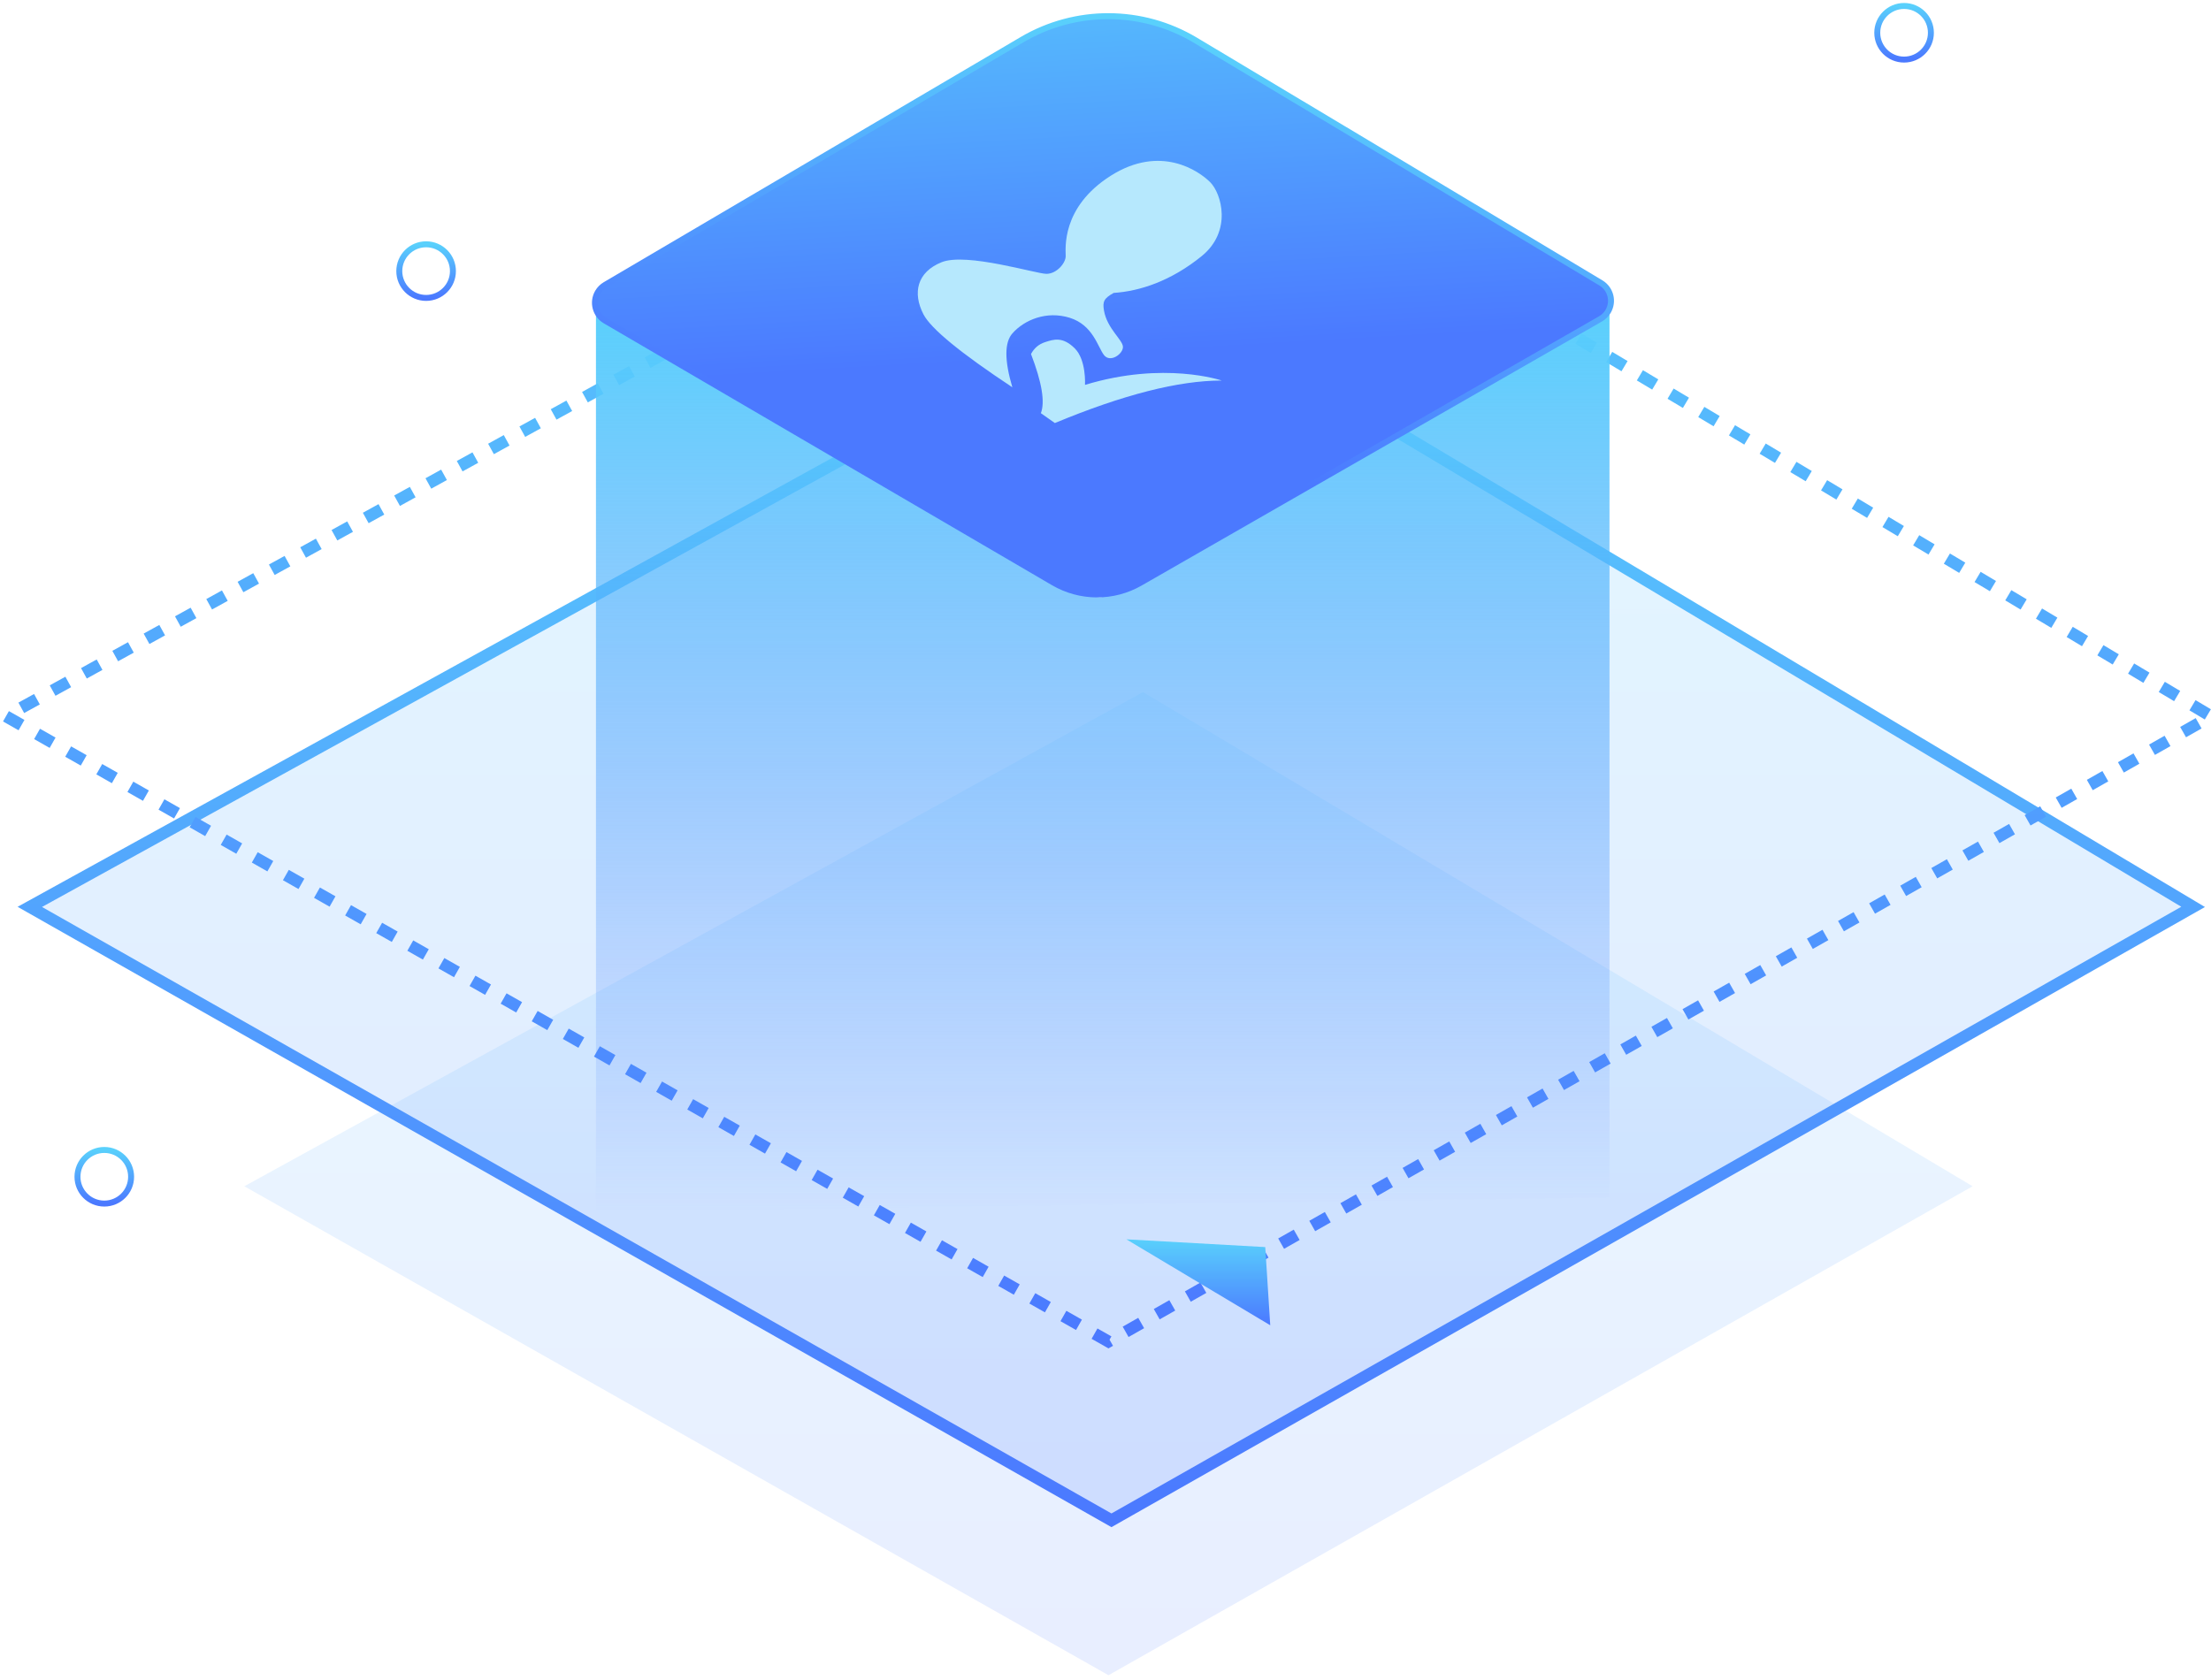 <?xml version="1.0" encoding="UTF-8"?>
<svg width="371px" height="282px" viewBox="0 0 371 282" version="1.1" xmlns="http://www.w3.org/2000/svg" xmlns:xlink="http://www.w3.org/1999/xlink">
    <!-- Generator: Sketch 63.1 (92452) - https://sketch.com -->
    <title>手机实名认证</title>
    <desc>Created with Sketch.</desc>
    <defs>
        <linearGradient x1="50%" y1="0%" x2="50%" y2="100%" id="linearGradient-1">
            <stop stop-color="#59D0FC" offset="0%"></stop>
            <stop stop-color="#4B79FF" offset="100%"></stop>
        </linearGradient>
        <linearGradient x1="50%" y1="0%" x2="50%" y2="100%" id="linearGradient-2">
            <stop stop-color="#59D0FC" offset="0%"></stop>
            <stop stop-color="#4B79FF" offset="100%"></stop>
        </linearGradient>
        <linearGradient x1="50%" y1="0%" x2="50%" y2="100%" id="linearGradient-3">
            <stop stop-color="#59D0FC" offset="0%"></stop>
            <stop stop-color="#4B79FF" offset="100%"></stop>
        </linearGradient>
        <linearGradient x1="50%" y1="0%" x2="50%" y2="100%" id="linearGradient-4">
            <stop stop-color="#59D0FC" offset="0%"></stop>
            <stop stop-color="#4B79FF" stop-opacity="0" offset="100%"></stop>
        </linearGradient>
        <linearGradient x1="0%" y1="15.388%" x2="50%" y2="61.304%" id="linearGradient-5">
            <stop stop-color="#59D0FC" offset="0%"></stop>
            <stop stop-color="#4B79FF" offset="100%"></stop>
        </linearGradient>
        <linearGradient x1="14.697%" y1="22.825%" x2="50%" y2="77.175%" id="linearGradient-6">
            <stop stop-color="#59D0FC" offset="0%"></stop>
            <stop stop-color="#4B79FF" offset="100%"></stop>
        </linearGradient>
        <linearGradient x1="50%" y1="0%" x2="50%" y2="100%" id="linearGradient-7">
            <stop stop-color="#59D0FC" offset="0%"></stop>
            <stop stop-color="#4B79FF" offset="100%"></stop>
        </linearGradient>
        <linearGradient x1="50%" y1="0%" x2="50%" y2="100%" id="linearGradient-8">
            <stop stop-color="#59D0FC" offset="0%"></stop>
            <stop stop-color="#4B79FF" offset="100%"></stop>
        </linearGradient>
        <linearGradient x1="50%" y1="0%" x2="50%" y2="100%" id="linearGradient-9">
            <stop stop-color="#4B79FF" offset="0%"></stop>
            <stop stop-color="#59D0FC" stop-opacity="0" offset="100%"></stop>
        </linearGradient>
    </defs>
    <g id="中昱购买官网" stroke="none" stroke-width="1" fill="none" fill-rule="evenodd">
        <g id="画板" transform="translate(-1717, -1833)">
            <g id="手机实名认证" transform="translate(1718, 1804)">
                <polygon id="路径-36复制-2" fill-opacity="0.13" fill="url(#linearGradient-1)" points="40 228.094 185 310.157 330 228.094 190.79 145.157"></polygon>
                <polygon id="路径-36复制" stroke="url(#linearGradient-2)" stroke-width="2" fill-opacity="0.17" fill="url(#linearGradient-2)" points="4 181.205 185.5 284.157 367 181.205 192.748 77.157"></polygon>
                <path d="M0,149.215 L185,254.157 L370,149.215 L192.387,43.157 L0,149.215 Z" id="路径-36" stroke="url(#linearGradient-3)" stroke-width="2" stroke-dasharray="3"></path>
                <path d="M99,80.157 L99,232.375 L269.069,229.98 L269.069,80.157 C216.092,111.9 187.695,128.248 183.879,129.203 C180.063,130.157 151.77,113.808 99,80.157 Z" id="路径-37复制" fill="url(#linearGradient-4)"></path>
                <path d="M254.293,33.946 C254.224,32.982 253.771,32.137 253.094,31.55 C252.417,30.964 251.516,30.636 250.552,30.705 L171.48,36.365 C166.28,36.737 161.39,38.514 157.258,41.383 C153.126,44.252 149.753,48.214 147.588,52.956 L113.884,126.788 C113.635,127.332 113.531,127.931 113.58,128.528 C113.659,129.491 114.121,130.331 114.804,130.91 C115.487,131.49 116.391,131.809 117.355,131.729 L204.174,124.593 C206.762,124.38 209.194,123.484 211.255,122.053 C213.317,120.621 215.007,118.656 216.111,116.305 L253.97,35.683 C254.225,35.141 254.336,34.543 254.293,33.946 Z" id="矩形复制" stroke="url(#linearGradient-6)" fill="url(#linearGradient-5)" transform="translate(186.5, 80.657) rotate(-325) translate(-186.5, -80.657) "></path>
                <path d="M168.868,94 C160.175,88.244 155.205,84.164 153.96,81.762 C152.092,78.159 152.867,74.664 157.012,73.003 C161.157,71.343 172.885,74.96 174.591,74.96 C176.298,74.96 177.822,73.167 177.822,71.978 C177.822,70.789 177.029,63.795 185.371,58.502 C193.714,53.208 200.154,57.666 202.067,59.58 C203.979,61.494 205.778,67.803 200.647,71.978 C195.515,76.153 190.253,77.879 185.875,78.159 C184.218,79.082 183.99,79.629 184.245,81.116 C184.767,84.168 187.428,86.056 187.428,87.237 C187.428,88.418 185.289,89.942 184.245,88.59 C183.201,87.237 182.409,83.555 178.5,82.335 C174.591,81.116 170.861,82.695 168.868,84.966 C167.539,86.48 167.539,89.491 168.868,94 Z" id="路径-37" fill="#B6E8FD"></path>
                <path d="M172,88.417 C173.824,93.165 174.376,96.475 173.654,98.346 C173.654,98.346 174.437,98.898 176.003,100 C187.45,95.243 196.782,92.865 204,92.865 C204,92.865 194.349,89.553 181.06,93.598 C181.06,93.598 181.312,89.383 179.31,87.434 C177.309,85.486 175.855,85.923 174.317,86.437 C173.292,86.78 172.52,87.44 172,88.417 Z" id="路径-38" fill="#B6E8FD"></path>
                <polygon id="路径-39" fill="url(#linearGradient-7)" points="188 237 212.144 251.423 211.306 238.302"></polygon>
                <circle id="椭圆形" stroke="url(#linearGradient-8)" cx="318.5" cy="34.5" r="4.5"></circle>
                <circle id="椭圆形复制" stroke="url(#linearGradient-8)" cx="16.5" cy="226.5" r="4.5"></circle>
                <circle id="椭圆形复制-2" stroke="url(#linearGradient-8)" cx="70.5" cy="74.5" r="4.5"></circle>
                <line x1="318.5" y1="39" x2="318.5" y2="89.104" id="直线" stroke="url(#linearGradient-9)" stroke-linecap="square"></line>
                <line x1="16.5" y1="231" x2="16.5" y2="281.104" id="直线复制" stroke="url(#linearGradient-9)" stroke-linecap="square"></line>
                <line x1="70.5" y1="79" x2="70.5" y2="129.104" id="直线复制-2" stroke="url(#linearGradient-9)" stroke-linecap="square"></line>
            </g>
        </g>
    </g>
</svg>